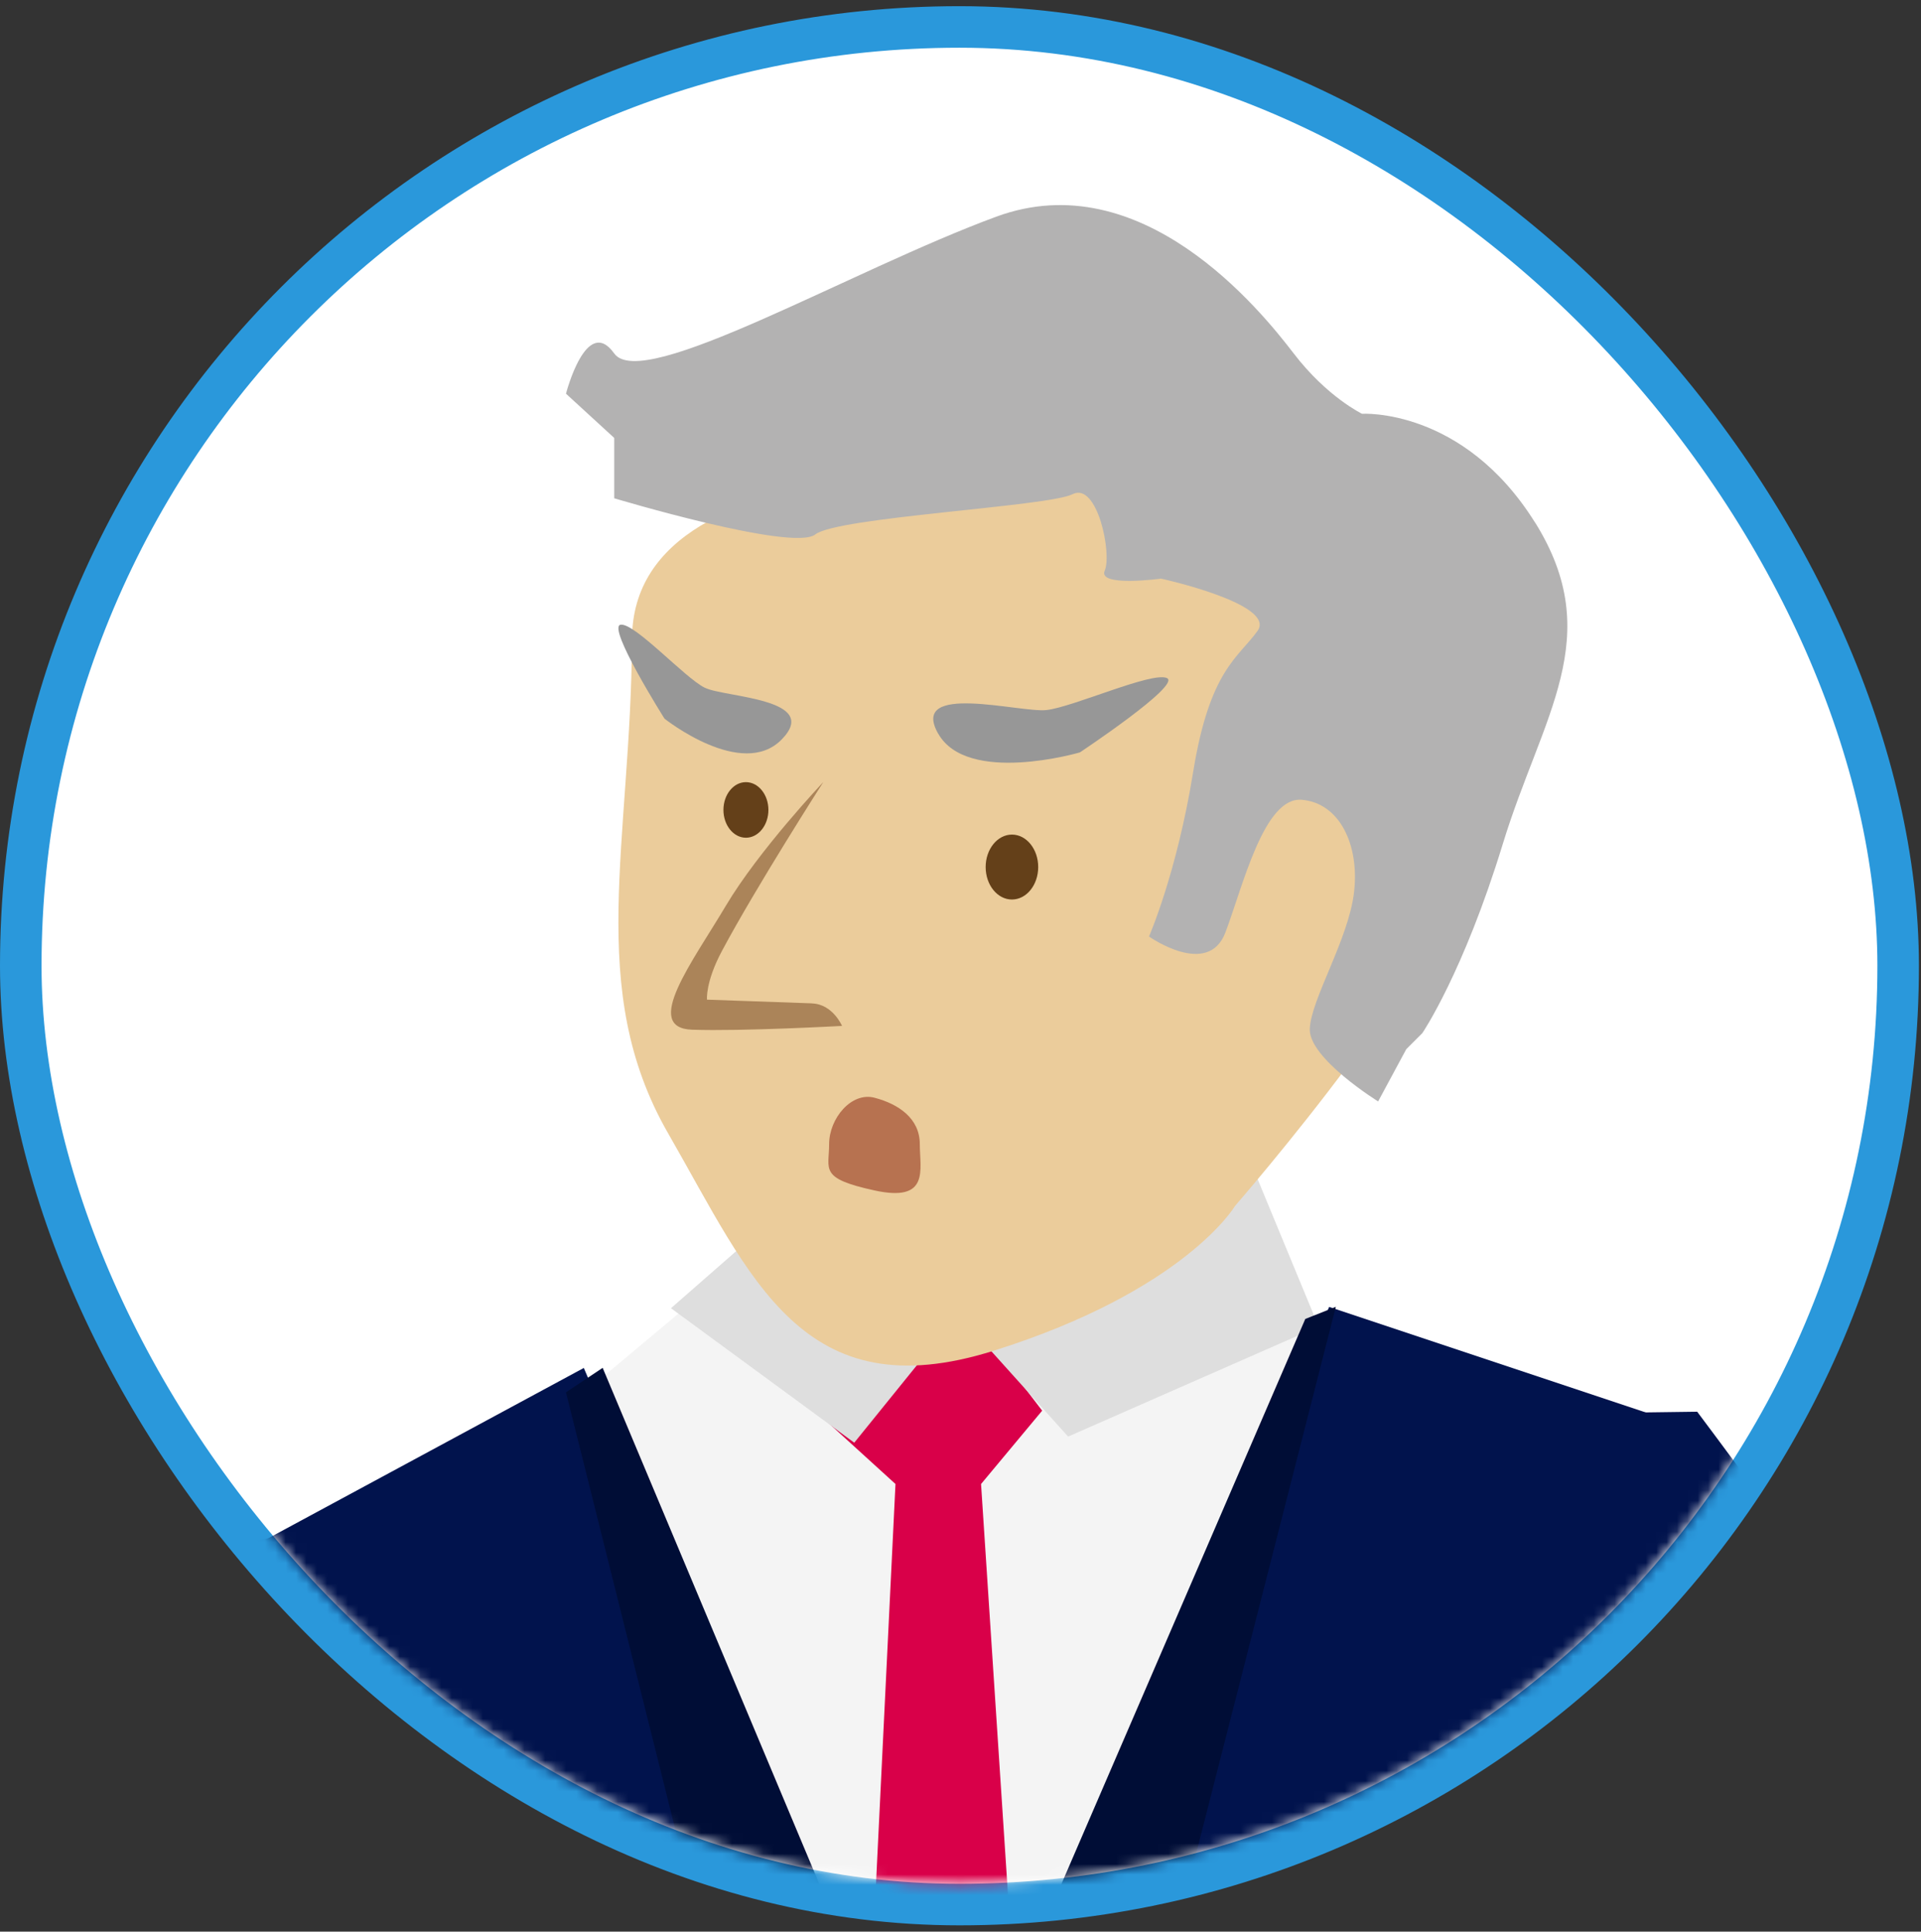 <svg width="185" height="186" viewBox="0 0 185 186" fill="none" xmlns="http://www.w3.org/2000/svg">
<rect x="0" y="0" width="185" height="186" fill="#333333" stroke="none"/>
<rect x="2" y="2.595" width="180.8" height="180.8" rx="90.4" fill="white" stroke="#2A98DB" stroke-width="4"/>
<mask id="mask0_416_820" style="mask-type:alpha" maskUnits="userSpaceOnUse" x="4" y="4" width="177" height="178">
<rect x="4" y="4.595" width="176.8" height="176.8" rx="88.4" fill="#D9D9D9"/>
</mask>
<g mask="url(#mask0_416_820)">
<path d="M207.262 202.984C206.52 193.166 163.444 135.935 163.444 135.935L145.441 136.174L147.565 165.802L159.765 172.221C159.765 172.221 185.686 204.953 192.294 214.603C198.902 224.252 213.128 216.635 207.255 202.977" fill="#01134D"/>
<path d="M124.562 126.168L72.166 120.772L54.507 135.558L73.336 293.839L108.64 293.25L130.336 135.797L124.562 126.168Z" fill="#F4F4F4"/>
<path d="M100.365 135.835L92.713 125.835L85.649 127.594L79.77 137.012L86.238 142.898L82.713 215.266L99.188 214.677L94.479 142.898L100.365 135.835Z" fill="#D90049"/>
<path d="M119.928 110.672L74.028 117.735L64.617 125.969L82.269 138.919L92.269 126.558L102.865 138.331L126.985 127.735L119.928 110.672Z" fill="#DEDEDE"/>
<path d="M128.009 125.836L89.762 210.565L56.224 131.723L19.153 151.729L30.919 179.381C30.919 179.381 45.509 263.683 47.983 278.819C50.456 293.956 53.869 304.124 53.869 304.124C66.889 302.848 81.521 299.415 81.521 299.415C83.77 298.097 92.698 287.06 92.698 287.06L100.939 298.826C112.999 299.113 131.534 302.358 131.534 302.358C137.14 288.069 143.496 233.767 145.066 223.515C146.642 213.256 154.477 173.502 154.477 173.502L165.065 138.198L127.995 125.843L128.009 125.836Z" fill="#01134D"/>
<path d="M125.704 127.005L90.4 208.798L58.039 131.714L54.507 134.069L65.691 178.784L89.811 214.089L115.116 178.784L128.647 125.835L125.704 127.005Z" fill="#000D36"/>
<path d="M139.856 83.585C138.51 76.612 129.54 45.239 115.462 45.239C101.384 45.239 60.964 41.749 60.866 61.504C60.768 81.258 56.332 95.203 64.349 109.142C72.365 123.087 77.278 135.868 95.715 130.059C114.152 124.25 118.945 116.114 118.945 116.114C118.945 116.114 141.201 90.55 139.856 83.578" fill="#EBCC9B"/>
<path d="M147.82 50.299C140.896 39.227 131.17 39.844 131.17 39.844C131.17 39.844 127.799 38.225 124.59 34.035C121.38 29.844 109.951 15.703 95.936 20.867C81.921 26.032 61.837 37.805 59.153 34.035C56.469 30.271 54.507 37.91 54.507 37.91L59.153 42.17V47.98C59.153 47.98 76.377 53.151 78.515 51.462C80.652 49.781 100.911 48.792 103.294 47.587C105.683 46.382 107.099 53.333 106.391 54.945C105.683 56.557 111.815 55.716 111.815 55.716C111.815 55.716 122.957 58.162 121.107 60.748C119.257 63.333 116.503 64.49 114.912 74.3C113.322 84.118 110.652 90.179 110.652 90.179C110.652 90.179 116.335 94.195 118.01 89.794C119.684 85.386 121.717 76.697 125.368 77.012C129.019 77.327 130.932 81.364 130.399 85.919C129.866 90.474 126.23 96.248 126.138 99.086C126.047 101.924 132.719 106.059 132.719 106.059L135.43 101.027L136.979 99.478C136.979 99.478 140.917 93.697 144.723 81.273C148.528 68.848 154.743 61.357 147.82 50.285" fill="#B3B2B2"/>
<path d="M78.198 96.615C76.201 96.545 68.086 96.258 68.086 96.258C68.086 96.258 67.918 94.576 69.529 91.563C72.844 85.354 79.284 75.312 79.284 75.312C79.284 75.312 73.082 81.864 69.894 87.232C66.706 92.6 61.835 98.977 66.642 99.152C71.45 99.32 81.092 98.787 81.092 98.787C81.092 98.787 80.202 96.692 78.205 96.622" fill="#AB8459"/>
<path d="M97.453 80.365C96.059 80.365 94.923 81.766 94.923 83.49C94.923 85.214 96.052 86.616 97.453 86.616C98.855 86.616 99.983 85.214 99.983 83.49C99.983 81.766 98.855 80.365 97.453 80.365Z" fill="#644019"/>
<path d="M71.836 75.314C70.638 75.314 69.67 76.512 69.67 77.99C69.67 79.469 70.644 80.667 71.836 80.667C73.027 80.667 74.001 79.469 74.001 77.99C74.001 76.512 73.027 75.314 71.836 75.314Z" fill="#644019"/>
<path d="M88.58 110.166C88.58 112.632 89.575 115.8 84.215 114.629C78.854 113.459 79.849 112.632 79.849 110.166C79.849 107.699 81.993 105.12 84.215 105.702C86.541 106.311 88.58 107.699 88.58 110.166Z" fill="#B77250"/>
<path d="M90.35 70.637C93.16 75.619 103.994 72.452 103.994 72.452C103.994 72.452 113.825 65.928 112.375 65.29C110.924 64.652 103.314 68.1 100.77 68.373C98.233 68.647 87.533 65.654 90.343 70.637" fill="#979797"/>
<path d="M75.292 71.192C71.459 75.137 63.996 69.202 63.996 69.202C63.996 69.202 58.418 60.365 59.764 60.155C61.109 59.952 65.951 65.27 67.857 66.216C69.756 67.162 79.133 67.24 75.292 71.192Z" fill="#979797"/>
<path d="M17.332 149.73C17.332 149.73 -24.174 203.023 -24.917 212.84C-30.789 226.498 -16.557 234.109 -9.956 224.466C-3.347 214.817 22.574 182.084 22.574 182.084L34.774 175.665L36.897 146.037L17.332 149.73Z" fill="#01134D"/>
</g>
</svg>
